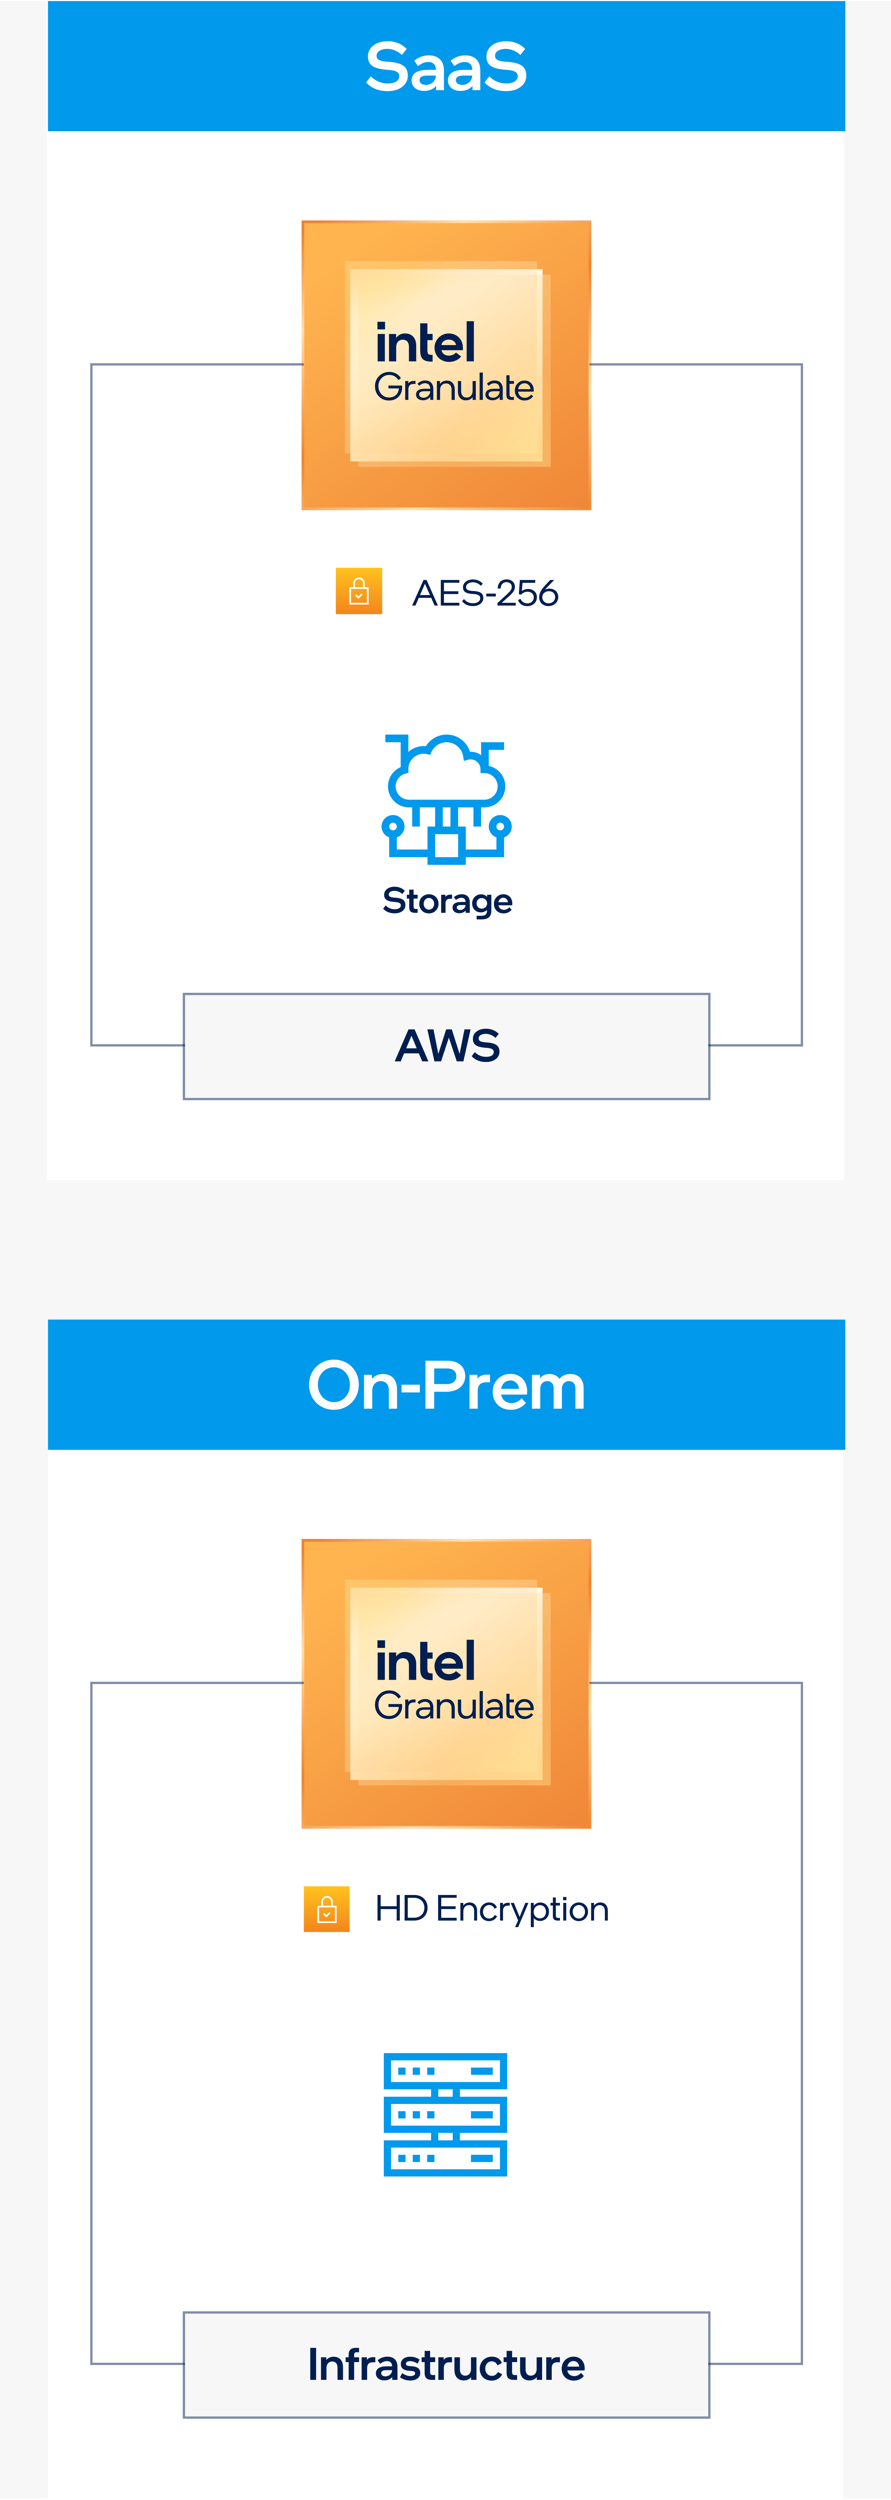 <?xml version="1.0" encoding="UTF-8"?> <svg xmlns="http://www.w3.org/2000/svg" width="390" height="1094" viewBox="0 0 390 1094" fill="none"><rect width="390" height="1093" transform="translate(0 0.461)" fill="#F7F7F7"></rect><rect width="349" height="516" transform="translate(20.5 0.461)" fill="white"></rect><rect x="21" y="0.461" width="349" height="57" fill="#0099EC"></rect><rect x="21" y="516.461" width="459" height="348" transform="rotate(-90 21 516.461)" fill="white"></rect><rect x="132.593" y="97.054" width="125.629" height="125.629" fill="url(#paint0_linear_6858_54153)" stroke="url(#paint1_linear_6858_54153)" stroke-width="1.185"></rect><g filter="url(#filter0_f_6858_54153)"><rect x="153.332" y="117.794" width="84.148" height="84.148" fill="url(#paint2_linear_6858_54153)"></rect></g><g filter="url(#filter1_f_6858_54153)"><rect x="156.889" y="120.164" width="84.148" height="84.148" fill="url(#paint3_linear_6858_54153)" fill-opacity="0.4"></rect></g><g filter="url(#filter2_f_6858_54153)"><rect x="150.962" y="114.238" width="84.148" height="84.148" fill="url(#paint4_linear_6858_54153)" fill-opacity="0.4"></rect></g><g clip-path="url(#clip0_6858_54153)"><g clip-path="url(#clip1_6858_54153)"><path d="M170.4 164.074C169.045 164.074 167.905 164.547 167.002 165.481C166.088 166.426 165.636 167.596 165.636 168.993C165.636 170.389 166.077 171.601 166.971 172.536C167.864 173.48 168.963 173.942 170.267 173.942C171.509 173.942 172.516 173.583 173.296 172.874C174.066 172.166 174.508 171.201 174.6 169.979H170.031V168.716H175.966C175.976 168.829 175.986 168.952 175.997 169.085C176.007 169.219 176.017 169.342 176.017 169.455C176.017 171.201 175.483 172.607 174.415 173.665C173.347 174.733 171.941 175.267 170.205 175.267C168.47 175.267 167.012 174.671 165.862 173.491C164.712 172.31 164.137 170.821 164.137 169.024C164.137 167.227 164.743 165.738 165.944 164.547C167.145 163.345 168.645 162.75 170.431 162.75C171.499 162.75 172.475 162.996 173.368 163.479C174.251 163.961 174.96 164.639 175.483 165.522L174.385 166.313C173.902 165.574 173.337 165.009 172.67 164.639C172.002 164.259 171.253 164.074 170.421 164.074H170.4Z" fill="#001E50"></path><path d="M177.362 166.744H178.728V167.792C178.974 167.422 179.303 167.155 179.704 166.97C180.104 166.785 180.576 166.693 181.121 166.693H181.87V168.007H181.1C180.309 168.007 179.724 168.213 179.334 168.623C178.944 169.034 178.749 169.65 178.749 170.482V175H177.362V166.744Z" fill="#001E50"></path><path d="M189.685 175H188.33V173.644C188.001 174.127 187.549 174.497 186.984 174.764C186.42 175.031 185.814 175.164 185.167 175.164C184.253 175.164 183.514 174.938 182.949 174.476C182.374 174.014 182.097 173.408 182.097 172.659C182.097 171.827 182.415 171.2 183.052 170.769C183.688 170.338 184.633 170.133 185.886 170.133H188.309C188.299 169.362 188.093 168.757 187.703 168.336C187.313 167.915 186.748 167.699 186.019 167.699C185.588 167.699 185.157 167.791 184.736 167.976C184.315 168.161 183.894 168.438 183.483 168.818L182.744 167.894C183.226 167.442 183.75 167.093 184.315 166.857C184.879 166.621 185.496 166.508 186.142 166.508C187.251 166.508 188.114 166.836 188.73 167.494C189.346 168.151 189.665 169.054 189.665 170.204V175.01L189.685 175ZM188.319 171.2H185.906C185.075 171.2 184.458 171.313 184.058 171.539C183.657 171.765 183.462 172.125 183.462 172.618C183.462 173.028 183.637 173.367 183.986 173.644C184.335 173.922 184.777 174.055 185.331 174.055C186.153 174.055 186.841 173.788 187.405 173.264C187.97 172.741 188.278 172.053 188.319 171.2Z" fill="#001E50"></path><path d="M191.234 166.744H192.6V168.028C192.929 167.545 193.35 167.186 193.853 166.929C194.356 166.672 194.931 166.549 195.557 166.549C196.656 166.549 197.508 166.898 198.124 167.607C198.741 168.315 199.049 169.28 199.049 170.513V175.01H197.662V170.595C197.662 169.732 197.447 169.044 197.026 168.541C196.594 168.038 195.999 167.792 195.239 167.792C194.479 167.792 193.822 168.059 193.339 168.592C192.857 169.126 192.621 169.825 192.621 170.677V175H191.234V166.744Z" fill="#001E50"></path><path d="M208.27 175H206.884V173.737C206.556 174.22 206.135 174.579 205.631 174.825C205.128 175.072 204.563 175.195 203.927 175.195C202.849 175.195 201.996 174.846 201.37 174.137C200.744 173.429 200.436 172.464 200.436 171.252V166.754H201.842V171.17C201.842 172.032 202.058 172.72 202.479 173.223C202.91 173.727 203.506 173.973 204.266 173.973C205.026 173.973 205.672 173.706 206.145 173.172C206.627 172.638 206.864 171.94 206.864 171.088V166.765H208.27V175.02V175Z" fill="#001E50"></path><path d="M209.934 163.037H211.34V175H209.934V163.037Z" fill="#001E50"></path><path d="M220.079 175H218.723V173.644C218.395 174.127 217.943 174.497 217.378 174.764C216.813 175.031 216.207 175.164 215.56 175.164C214.647 175.164 213.907 174.938 213.343 174.476C212.767 174.014 212.49 173.408 212.49 172.659C212.49 171.827 212.809 171.2 213.445 170.769C214.082 170.338 215.027 170.133 216.279 170.133H218.703C218.692 169.362 218.487 168.757 218.097 168.336C217.707 167.915 217.142 167.699 216.413 167.699C215.981 167.699 215.55 167.791 215.129 167.976C214.708 168.161 214.287 168.438 213.876 168.818L213.137 167.894C213.62 167.442 214.143 167.093 214.708 166.857C215.273 166.621 215.889 166.508 216.536 166.508C217.645 166.508 218.508 166.836 219.124 167.494C219.74 168.151 220.058 169.054 220.058 170.204V175.01L220.079 175ZM218.713 171.2H216.3C215.468 171.2 214.852 171.313 214.452 171.539C214.051 171.765 213.856 172.125 213.856 172.618C213.856 173.028 214.03 173.367 214.38 173.644C214.729 173.922 215.17 174.055 215.725 174.055C216.546 174.055 217.234 173.788 217.799 173.264C218.364 172.73 218.672 172.053 218.713 171.2Z" fill="#001E50"></path><path d="M221.649 172.792V164.208H223.036V166.734H224.946V167.966H223.036V172.669C223.036 173.039 223.118 173.306 223.282 173.48C223.446 173.655 223.703 173.747 224.042 173.747H224.946V175H223.837C223.077 175 222.522 174.825 222.173 174.466C221.824 174.117 221.649 173.552 221.649 172.792Z" fill="#001E50"></path><path d="M229.721 174.076C230.266 174.076 230.769 173.963 231.231 173.727C231.693 173.491 232.114 173.141 232.504 172.659L233.346 173.429C232.874 174.045 232.33 174.507 231.703 174.805C231.077 175.103 230.379 175.257 229.598 175.257C228.356 175.257 227.339 174.846 226.549 174.035C225.758 173.224 225.357 172.176 225.357 170.903C225.357 169.63 225.758 168.623 226.569 167.792C227.38 166.96 228.376 166.539 229.557 166.539C230.738 166.539 231.744 166.929 232.494 167.72C233.244 168.51 233.623 169.527 233.623 170.8C233.623 170.893 233.624 170.995 233.603 171.119C233.593 171.242 233.582 171.324 233.572 171.386H226.785C226.877 172.197 227.195 172.844 227.729 173.347C228.274 173.84 228.931 174.086 229.701 174.086L229.721 174.076ZM229.588 167.72C228.869 167.72 228.253 167.956 227.74 168.418C227.226 168.89 226.918 169.517 226.795 170.297H232.227C232.124 169.496 231.837 168.87 231.354 168.408C230.872 167.946 230.286 167.72 229.578 167.72H229.588Z" fill="#001E50"></path><path d="M168.449 146.156H165.297V158.129H168.449V146.156ZM189.356 158.252V155.315C188.894 155.315 188.503 155.284 188.216 155.243C187.887 155.192 187.641 155.079 187.477 154.915C187.312 154.751 187.199 154.504 187.148 154.196C187.097 153.898 187.076 153.508 187.076 153.036V148.846H189.356V146.146H187.076V141.494H183.924V153.066C183.924 154.042 184.006 154.874 184.18 155.531C184.345 156.188 184.632 156.722 185.023 157.123C185.413 157.523 185.936 157.81 186.563 157.985C187.199 158.16 188.011 158.252 188.966 158.252H189.366H189.356ZM207.418 140.57H204.266V158.129H207.418V140.57ZM180.864 147.337C179.991 146.392 178.759 145.92 177.198 145.92C176.448 145.92 175.75 146.074 175.134 146.382C174.518 146.69 173.984 147.121 173.563 147.655L173.388 147.881V147.686V146.166H170.277V158.139H173.409V151.762V152.204C173.409 152.132 173.409 152.06 173.409 151.988C173.44 150.869 173.717 150.037 174.241 149.503C174.795 148.939 175.473 148.651 176.243 148.651C177.157 148.651 177.845 148.928 178.307 149.483C178.759 150.017 178.985 150.797 178.995 151.773V151.793V158.129H182.178V151.331C182.178 149.627 181.737 148.281 180.864 147.337ZM202.612 152.122C202.612 151.259 202.458 150.448 202.16 149.698C201.863 148.949 201.431 148.292 200.887 147.727C200.343 147.162 199.696 146.721 198.936 146.402C198.176 146.084 197.334 145.92 196.431 145.92C195.568 145.92 194.757 146.084 193.997 146.413C193.237 146.741 192.58 147.183 192.026 147.737C191.471 148.292 191.019 148.959 190.691 149.719C190.362 150.469 190.198 151.29 190.198 152.153C190.198 153.015 190.352 153.826 190.66 154.586C190.968 155.346 191.409 156.003 191.954 156.558C192.498 157.112 193.176 157.564 193.956 157.882C194.736 158.211 195.599 158.375 196.523 158.375C199.193 158.375 200.856 157.164 201.852 156.024L199.583 154.299C199.101 154.863 197.971 155.634 196.554 155.634C195.661 155.634 194.932 155.428 194.377 155.017C193.823 154.607 193.443 154.052 193.237 153.354L193.206 153.241H202.612V152.112V152.122ZM193.237 151.023C193.237 150.15 194.244 148.62 196.41 148.61C198.577 148.61 199.583 150.14 199.583 151.013H193.227L193.237 151.023Z" fill="#001E50"></path><path d="M168.531 140.816H165.204V144.143H168.531V140.816Z" fill="#001E50"></path></g></g><rect width="20.29" height="20.29" transform="matrix(-4.37114e-08 -1 -1 4.37114e-08 167.29 268.752)" fill="url(#paint5_linear_6858_54153)"></rect><g clip-path="url(#clip2_6858_54153)"><path d="M158.725 260.2L158.207 259.682L156.839 261.05L155.922 260.132L155.404 260.65L156.839 262.085L158.725 260.2Z" fill="white"></path><path d="M159.645 256.972V255.203C159.645 253.823 158.523 252.701 157.143 252.701C155.764 252.701 154.642 253.823 154.642 255.203V256.972H152.934V264.537H161.353V256.972H159.645ZM155.374 255.203C155.374 254.227 156.168 253.433 157.143 253.433C158.119 253.433 158.913 254.227 158.913 255.203V256.972H155.374V255.203ZM160.621 263.805H153.666V257.704H160.621V263.805Z" fill="white"></path></g><path d="M181.836 264.998H180.396L185.372 253.798H186.716L191.676 264.998H190.22L188.732 261.622H183.308L181.836 264.998ZM183.852 260.406H188.204L186.012 255.446L183.852 260.406ZM192.946 253.798H201.074V255.014H194.322V258.742H200.626V259.958H194.322V263.782H201.074V264.998H192.946V253.798ZM206.998 259.926C203.862 259.782 202.646 258.87 202.646 256.966C202.646 255.094 204.406 253.574 206.95 253.574C208.854 253.574 210.262 254.246 211.318 255.446L210.454 256.358C209.574 255.382 208.326 254.806 206.95 254.806C205.11 254.806 204.006 255.798 204.006 256.854C204.006 257.91 204.646 258.55 207.158 258.63C210.31 258.758 211.558 259.766 211.558 261.734C211.558 263.686 209.75 265.222 207.062 265.222C204.854 265.222 203.398 264.518 202.246 263.078L203.094 262.166C204.214 263.462 205.462 263.99 207.062 263.99C209.03 263.99 210.198 262.982 210.198 261.846C210.198 260.71 209.526 260.006 206.998 259.926ZM212.854 259.766H217.03V261.014H212.854V259.766ZM217.764 264.998V263.878L221.636 260.326C223.524 258.614 224.004 257.846 224.004 256.774C224.004 255.574 222.996 254.758 221.748 254.758C220.212 254.758 219.22 255.734 219.156 257.526H217.844C217.892 255.126 219.396 253.542 221.78 253.542C223.844 253.542 225.38 254.854 225.38 256.742C225.38 258.246 224.708 259.27 222.436 261.27L219.604 263.798H225.748V264.998H217.764ZM230.747 265.254C228.715 265.254 227.275 264.134 226.731 262.598L227.819 262.038C228.379 263.366 229.467 264.054 230.795 264.054C232.507 264.054 233.643 262.886 233.643 261.398C233.643 259.814 232.363 258.934 230.923 258.934C229.899 258.934 228.923 259.35 228.107 260.198L227.147 260.054L227.099 259.974L227.547 253.798H234.283V255.046H228.715L228.411 258.646C229.131 258.118 230.091 257.734 231.179 257.734C233.179 257.734 235.019 258.998 235.019 261.366C235.019 263.478 233.387 265.254 230.747 265.254ZM244.363 261.254C244.363 263.526 242.491 265.238 240.043 265.238C237.787 265.238 235.995 263.702 235.995 261.414C235.995 259.686 236.635 258.31 238.587 256.214L240.827 253.798H242.555V253.83L239.563 256.918C239.163 257.334 238.827 257.718 238.539 258.07C239.115 257.75 239.755 257.59 240.459 257.59C242.747 257.59 244.363 259.078 244.363 261.254ZM240.251 258.726C238.619 258.726 237.371 259.814 237.371 261.334C237.371 262.966 238.587 264.022 240.091 264.022C241.851 264.022 242.987 262.79 242.987 261.27C242.987 259.83 241.979 258.726 240.251 258.726Z" fill="#001E50"></path><g clip-path="url(#clip3_6858_54153)"><path d="M224 361.697C224 358.924 221.744 356.667 218.971 356.667C216.197 356.667 213.941 358.924 213.941 361.697C213.941 363.882 215.343 365.746 217.294 366.438V371.756H203.882V361.697H200.529V353.314H207.235V361.697H210.588V353.314H212C217.06 353.314 221.176 349.198 221.176 344.138C221.176 339.744 218.072 336.062 213.941 335.168V328.167H220.647V324.814H210.588V330.488C209.204 329.453 207.493 328.896 205.696 328.968C204.319 324.541 200.211 321.461 195.5 321.461C191.78 321.461 188.339 323.418 186.412 326.538C183.694 326.273 180.901 327.12 178.735 329.062V321.461H168.676V324.814H175.382V335.704C172.053 337.131 169.824 340.432 169.824 344.138C169.824 349.198 173.94 353.314 179 353.314H180.412V361.697H183.765V353.314H190.471V361.697H187.118V371.756H173.706V366.438C175.657 365.746 177.059 363.882 177.059 361.697C177.059 358.924 174.803 356.667 172.029 356.667C169.256 356.667 167 358.924 167 361.697C167 363.882 168.402 365.746 170.353 366.438V375.108H187.118V378.461H203.882V375.108H220.647V366.438C222.598 365.746 224 363.882 224 361.697ZM172.029 360.02C172.954 360.02 173.706 360.772 173.706 361.697C173.706 362.621 172.954 363.373 172.029 363.373C171.105 363.373 170.353 362.621 170.353 361.697C170.353 360.772 171.105 360.02 172.029 360.02ZM173.176 344.138C173.176 341.502 174.954 339.188 177.498 338.511L178.796 338.165L178.743 336.823C178.589 332.941 181.71 329.844 185.441 329.844C186.558 329.844 187.248 330.111 188.275 330.32L188.845 329.082C190.038 326.49 192.65 324.814 195.5 324.814C199.121 324.814 202.237 327.512 202.749 331.09L203.018 332.973C204.615 332.568 205.089 332.314 206 332.314C208.384 332.314 210.324 334.254 210.324 336.638V338.314H212C215.211 338.314 217.823 340.927 217.823 344.138C217.823 347.349 215.211 349.961 212 349.961H179C175.789 349.961 173.176 347.349 173.176 344.138ZM193.824 353.314H197.176V361.697H193.824V353.314ZM200.529 375.108H190.471V365.05H200.529V375.108ZM218.971 363.373C218.046 363.373 217.294 362.621 217.294 361.697C217.294 360.772 218.046 360.02 218.971 360.02C219.895 360.02 220.647 360.772 220.647 361.697C220.647 362.621 219.895 363.373 218.971 363.373Z" fill="#0099EC"></path></g><path d="M172.672 394.709C169.296 394.469 168.144 393.541 168.144 391.557C168.144 389.605 169.888 388.037 172.704 388.037C174.592 388.037 176.032 388.677 177.2 389.829L176.064 391.253C175.184 390.389 173.936 389.829 172.64 389.829C171.008 389.829 170.16 390.581 170.16 391.397C170.16 392.245 170.672 392.709 172.96 392.837C176.272 393.045 177.456 394.069 177.456 396.101C177.456 398.085 175.696 399.685 172.752 399.685C170.528 399.685 168.944 398.965 167.712 397.669L168.8 396.229C169.984 397.365 171.28 397.893 172.816 397.893C174.544 397.893 175.456 397.125 175.456 396.245C175.456 395.349 174.912 394.837 172.672 394.709ZM179.123 396.965V393.237H178.067V391.557H179.123V389.317H181.043V391.557H182.803V393.237H181.043V396.773C181.043 397.525 181.379 397.781 181.971 397.781H182.803V399.461H181.651C179.891 399.461 179.123 398.741 179.123 396.965ZM187.702 399.717C185.27 399.717 183.51 397.893 183.51 395.525C183.51 393.157 185.302 391.333 187.766 391.333C190.198 391.333 191.958 393.141 191.958 395.509C191.958 397.877 190.166 399.717 187.702 399.717ZM187.734 398.069C189.046 398.069 190.022 396.981 190.022 395.509C190.022 394.069 189.046 392.965 187.734 392.965C186.422 392.965 185.446 394.053 185.446 395.525C185.446 396.965 186.422 398.069 187.734 398.069ZM194.951 391.557V392.469C195.431 391.813 196.151 391.509 197.143 391.509H197.879V393.301H197.031C195.671 393.301 195.015 393.941 195.015 395.397V399.461H193.095V391.557H194.951ZM203.813 399.461V398.469C203.125 399.269 202.133 399.637 201.029 399.637C199.221 399.637 198.085 398.629 198.085 397.189C198.085 395.669 199.221 394.725 201.813 394.725H203.765C203.749 393.525 203.125 392.885 201.957 392.885C201.109 392.885 200.325 393.237 199.589 393.845L198.693 392.597C199.541 391.877 200.677 391.333 202.133 391.333C204.373 391.333 205.637 392.645 205.637 394.869V399.461H203.813ZM201.797 396.053C200.421 396.053 199.941 396.469 199.941 397.141C199.941 397.717 200.437 398.229 201.397 398.229C202.533 398.229 203.685 397.509 203.765 396.053H201.797ZM213.162 398.581V398.197C212.442 398.885 211.498 399.269 210.474 399.269C208.41 399.269 206.666 397.797 206.666 395.349C206.666 392.981 208.41 391.365 210.602 391.365C211.562 391.365 212.506 391.717 213.21 392.469V391.557H215.066V398.533C215.066 400.933 213.898 402.341 210.762 402.341H208.618V400.757H210.826C212.378 400.757 213.162 400.021 213.162 398.581ZM213.21 395.333C213.21 394.005 212.186 393.013 210.89 393.013C209.594 393.013 208.618 393.877 208.618 395.317C208.618 396.741 209.594 397.637 210.89 397.637C212.186 397.637 213.21 396.645 213.21 395.333ZM220.597 398.149C221.429 398.149 222.261 397.797 222.949 397.029L223.957 398.117C223.109 399.125 221.893 399.717 220.421 399.717C217.925 399.717 216.197 398.037 216.197 395.525C216.197 393.157 217.957 391.333 220.325 391.333C222.677 391.333 224.245 392.981 224.245 395.445C224.245 395.717 224.213 395.973 224.181 396.165H218.165C218.389 397.445 219.381 398.149 220.597 398.149ZM220.325 392.869C219.285 392.869 218.405 393.541 218.165 394.821H222.341C222.165 393.589 221.381 392.869 220.325 392.869Z" fill="#001E50"></path><path opacity="0.5" d="M258 159.461L351 159.461L351 457.461L40 457.461L40 159.461L133 159.461" stroke="#001E50"></path><rect width="229" height="45" transform="translate(81 435.461)" fill="#F7F7F7"></rect><rect x="81" y="435.461" width="229" height="45" fill="#F7F7F7"></rect><rect x="80.5" y="434.961" width="230" height="46" stroke="#001E50" stroke-opacity="0.5"></rect><path d="M175.41 464.461H172.77L178.81 450.461H181.47L187.51 464.461H184.81L183.33 460.961H176.87L175.41 464.461ZM177.79 458.761H182.41L180.11 453.261L177.79 458.761ZM202.837 464.461H199.937L196.477 454.081L193.057 464.461H190.157L187.057 450.461H189.737L191.857 461.221L195.297 450.461H197.757L201.177 461.221L203.317 450.461H205.977L202.837 464.461ZM212.65 458.521C208.43 458.221 206.99 457.061 206.99 454.581C206.99 452.141 209.17 450.181 212.69 450.181C215.05 450.181 216.85 450.981 218.31 452.421L216.89 454.201C215.79 453.121 214.23 452.421 212.61 452.421C210.57 452.421 209.51 453.361 209.51 454.381C209.51 455.441 210.15 456.021 213.01 456.181C217.15 456.441 218.63 457.721 218.63 460.261C218.63 462.741 216.43 464.741 212.75 464.741C209.97 464.741 207.99 463.841 206.45 462.221L207.81 460.421C209.29 461.841 210.91 462.501 212.83 462.501C214.99 462.501 216.13 461.541 216.13 460.441C216.13 459.321 215.45 458.681 212.65 458.521Z" fill="#001E50"></path><path d="M169.543 30.551C163.213 30.101 161.053 28.361 161.053 24.641C161.053 20.981 164.323 18.041 169.603 18.041C173.143 18.041 175.843 19.241 178.033 21.401L175.903 24.071C174.253 22.451 171.913 21.401 169.483 21.401C166.423 21.401 164.833 22.811 164.833 24.341C164.833 25.931 165.793 26.801 170.083 27.041C176.293 27.431 178.513 29.351 178.513 33.161C178.513 36.881 175.213 39.881 169.693 39.881C165.523 39.881 162.553 38.531 160.243 36.101L162.283 33.401C164.503 35.531 166.933 36.521 169.813 36.521C173.053 36.521 174.763 35.081 174.763 33.431C174.763 31.751 173.743 30.791 169.543 30.551ZM190.902 39.461V37.601C189.612 39.101 187.752 39.791 185.682 39.791C182.292 39.791 180.162 37.901 180.162 35.201C180.162 32.351 182.292 30.581 187.152 30.581H190.812C190.782 28.331 189.612 27.131 187.422 27.131C185.832 27.131 184.362 27.791 182.982 28.931L181.302 26.591C182.892 25.241 185.022 24.221 187.752 24.221C191.952 24.221 194.322 26.681 194.322 30.851V39.461H190.902ZM187.122 33.071C184.542 33.071 183.642 33.851 183.642 35.111C183.642 36.191 184.572 37.151 186.372 37.151C188.502 37.151 190.662 35.801 190.812 33.071H187.122ZM206.81 39.461V37.601C205.52 39.101 203.66 39.791 201.59 39.791C198.2 39.791 196.07 37.901 196.07 35.201C196.07 32.351 198.2 30.581 203.06 30.581H206.72C206.69 28.331 205.52 27.131 203.33 27.131C201.74 27.131 200.27 27.791 198.89 28.931L197.21 26.591C198.8 25.241 200.93 24.221 203.66 24.221C207.86 24.221 210.23 26.681 210.23 30.851V39.461H206.81ZM203.03 33.071C200.45 33.071 199.55 33.851 199.55 35.111C199.55 36.191 200.48 37.151 202.28 37.151C204.41 37.151 206.57 35.801 206.72 33.071H203.03ZM221.398 30.551C215.068 30.101 212.908 28.361 212.908 24.641C212.908 20.981 216.178 18.041 221.458 18.041C224.998 18.041 227.698 19.241 229.888 21.401L227.758 24.071C226.108 22.451 223.768 21.401 221.338 21.401C218.278 21.401 216.688 22.811 216.688 24.341C216.688 25.931 217.648 26.801 221.938 27.041C228.148 27.431 230.368 29.351 230.368 33.161C230.368 36.881 227.068 39.881 221.548 39.881C217.378 39.881 214.408 38.531 212.098 36.101L214.138 33.401C216.358 35.531 218.788 36.521 221.668 36.521C224.908 36.521 226.618 35.081 226.618 33.431C226.618 31.751 225.598 30.791 221.398 30.551Z" fill="white"></path><rect x="21" y="577.461" width="349" height="57" fill="#0099EC"></rect><rect x="21" y="1093.46" width="459" height="348" transform="rotate(-90 21 1093.46)" fill="white"></rect><rect x="132.593" y="674.054" width="125.629" height="125.629" fill="url(#paint6_linear_6858_54153)" stroke="url(#paint7_linear_6858_54153)" stroke-width="1.185"></rect><g filter="url(#filter3_f_6858_54153)"><rect x="153.332" y="694.794" width="84.148" height="84.148" fill="url(#paint8_linear_6858_54153)"></rect></g><g filter="url(#filter4_f_6858_54153)"><rect x="156.889" y="697.164" width="84.148" height="84.148" fill="url(#paint9_linear_6858_54153)" fill-opacity="0.4"></rect></g><g filter="url(#filter5_f_6858_54153)"><rect x="150.962" y="691.238" width="84.148" height="84.148" fill="url(#paint10_linear_6858_54153)" fill-opacity="0.4"></rect></g><g clip-path="url(#clip4_6858_54153)"><g clip-path="url(#clip5_6858_54153)"><path d="M170.4 741.074C169.045 741.074 167.905 741.547 167.002 742.481C166.088 743.426 165.636 744.596 165.636 745.993C165.636 747.389 166.077 748.601 166.971 749.536C167.864 750.48 168.963 750.942 170.267 750.942C171.509 750.942 172.516 750.583 173.296 749.874C174.066 749.166 174.508 748.201 174.6 746.979H170.031V745.716H175.966C175.976 745.829 175.986 745.952 175.997 746.085C176.007 746.219 176.017 746.342 176.017 746.455C176.017 748.201 175.483 749.607 174.415 750.665C173.347 751.733 171.941 752.267 170.205 752.267C168.47 752.267 167.012 751.671 165.862 750.491C164.712 749.31 164.137 747.821 164.137 746.024C164.137 744.227 164.743 742.738 165.944 741.547C167.145 740.345 168.645 739.75 170.431 739.75C171.499 739.75 172.475 739.996 173.368 740.479C174.251 740.961 174.96 741.639 175.483 742.522L174.385 743.313C173.902 742.574 173.337 742.009 172.67 741.639C172.002 741.259 171.253 741.074 170.421 741.074H170.4Z" fill="#001E50"></path><path d="M177.362 743.744H178.728V744.792C178.974 744.422 179.303 744.155 179.704 743.97C180.104 743.785 180.576 743.693 181.121 743.693H181.87V745.007H181.1C180.309 745.007 179.724 745.213 179.334 745.623C178.944 746.034 178.749 746.65 178.749 747.482V752H177.362V743.744Z" fill="#001E50"></path><path d="M189.685 752H188.33V750.644C188.001 751.127 187.549 751.497 186.984 751.764C186.42 752.031 185.814 752.164 185.167 752.164C184.253 752.164 183.514 751.938 182.949 751.476C182.374 751.014 182.097 750.408 182.097 749.659C182.097 748.827 182.415 748.2 183.052 747.769C183.688 747.338 184.633 747.133 185.886 747.133H188.309C188.299 746.362 188.093 745.757 187.703 745.336C187.313 744.915 186.748 744.699 186.019 744.699C185.588 744.699 185.157 744.791 184.736 744.976C184.315 745.161 183.894 745.438 183.483 745.818L182.744 744.894C183.226 744.442 183.75 744.093 184.315 743.857C184.879 743.621 185.496 743.508 186.142 743.508C187.251 743.508 188.114 743.836 188.73 744.494C189.346 745.151 189.665 746.054 189.665 747.204V752.01L189.685 752ZM188.319 748.2H185.906C185.075 748.2 184.458 748.313 184.058 748.539C183.657 748.765 183.462 749.125 183.462 749.618C183.462 750.028 183.637 750.367 183.986 750.644C184.335 750.922 184.777 751.055 185.331 751.055C186.153 751.055 186.841 750.788 187.405 750.264C187.97 749.741 188.278 749.053 188.319 748.2Z" fill="#001E50"></path><path d="M191.234 743.744H192.6V745.028C192.929 744.545 193.35 744.186 193.853 743.929C194.356 743.672 194.931 743.549 195.557 743.549C196.656 743.549 197.508 743.898 198.124 744.607C198.741 745.315 199.049 746.28 199.049 747.513V752.01H197.662V747.595C197.662 746.732 197.447 746.044 197.026 745.541C196.594 745.038 195.999 744.792 195.239 744.792C194.479 744.792 193.822 745.059 193.339 745.592C192.857 746.126 192.621 746.825 192.621 747.677V752H191.234V743.744Z" fill="#001E50"></path><path d="M208.27 752H206.884V750.737C206.556 751.22 206.135 751.579 205.631 751.825C205.128 752.072 204.563 752.195 203.927 752.195C202.849 752.195 201.996 751.846 201.37 751.137C200.744 750.429 200.436 749.464 200.436 748.252V743.754H201.842V748.17C201.842 749.032 202.058 749.72 202.479 750.223C202.91 750.727 203.506 750.973 204.266 750.973C205.026 750.973 205.672 750.706 206.145 750.172C206.627 749.638 206.864 748.94 206.864 748.088V743.765H208.27V752.02V752Z" fill="#001E50"></path><path d="M209.934 740.037H211.34V752H209.934V740.037Z" fill="#001E50"></path><path d="M220.079 752H218.723V750.644C218.395 751.127 217.943 751.497 217.378 751.764C216.813 752.031 216.207 752.164 215.56 752.164C214.647 752.164 213.907 751.938 213.343 751.476C212.767 751.014 212.49 750.408 212.49 749.659C212.49 748.827 212.809 748.2 213.445 747.769C214.082 747.338 215.027 747.133 216.279 747.133H218.703C218.692 746.362 218.487 745.757 218.097 745.336C217.707 744.915 217.142 744.699 216.413 744.699C215.981 744.699 215.55 744.791 215.129 744.976C214.708 745.161 214.287 745.438 213.876 745.818L213.137 744.894C213.62 744.442 214.143 744.093 214.708 743.857C215.273 743.621 215.889 743.508 216.536 743.508C217.645 743.508 218.508 743.836 219.124 744.494C219.74 745.151 220.058 746.054 220.058 747.204V752.01L220.079 752ZM218.713 748.2H216.3C215.468 748.2 214.852 748.313 214.452 748.539C214.051 748.765 213.856 749.125 213.856 749.618C213.856 750.028 214.03 750.367 214.38 750.644C214.729 750.922 215.17 751.055 215.725 751.055C216.546 751.055 217.234 750.788 217.799 750.264C218.364 749.73 218.672 749.053 218.713 748.2Z" fill="#001E50"></path><path d="M221.649 749.792V741.208H223.036V743.734H224.946V744.966H223.036V749.669C223.036 750.039 223.118 750.306 223.282 750.48C223.446 750.655 223.703 750.747 224.042 750.747H224.946V752H223.837C223.077 752 222.522 751.825 222.173 751.466C221.824 751.117 221.649 750.552 221.649 749.792Z" fill="#001E50"></path><path d="M229.721 751.076C230.266 751.076 230.769 750.963 231.231 750.727C231.693 750.491 232.114 750.141 232.504 749.659L233.346 750.429C232.874 751.045 232.33 751.507 231.703 751.805C231.077 752.103 230.379 752.257 229.598 752.257C228.356 752.257 227.339 751.846 226.549 751.035C225.758 750.224 225.357 749.176 225.357 747.903C225.357 746.63 225.758 745.623 226.569 744.792C227.38 743.96 228.376 743.539 229.557 743.539C230.738 743.539 231.744 743.929 232.494 744.72C233.244 745.51 233.623 746.527 233.623 747.8C233.623 747.893 233.624 747.995 233.603 748.119C233.593 748.242 233.582 748.324 233.572 748.386H226.785C226.877 749.197 227.195 749.844 227.729 750.347C228.274 750.84 228.931 751.086 229.701 751.086L229.721 751.076ZM229.588 744.72C228.869 744.72 228.253 744.956 227.74 745.418C227.226 745.89 226.918 746.517 226.795 747.297H232.227C232.124 746.496 231.837 745.87 231.354 745.408C230.872 744.946 230.286 744.72 229.578 744.72H229.588Z" fill="#001E50"></path><path d="M168.449 723.156H165.297V735.129H168.449V723.156ZM189.356 735.252V732.315C188.894 732.315 188.503 732.284 188.216 732.243C187.887 732.192 187.641 732.079 187.477 731.915C187.312 731.751 187.199 731.504 187.148 731.196C187.097 730.898 187.076 730.508 187.076 730.036V725.846H189.356V723.146H187.076V718.494H183.924V730.066C183.924 731.042 184.006 731.874 184.18 732.531C184.345 733.188 184.632 733.722 185.023 734.123C185.413 734.523 185.936 734.81 186.563 734.985C187.199 735.16 188.011 735.252 188.966 735.252H189.366H189.356ZM207.418 717.57H204.266V735.129H207.418V717.57ZM180.864 724.337C179.991 723.392 178.759 722.92 177.198 722.92C176.448 722.92 175.75 723.074 175.134 723.382C174.518 723.69 173.984 724.121 173.563 724.655L173.388 724.881V724.686V723.166H170.277V735.139H173.409V728.762V729.204C173.409 729.132 173.409 729.06 173.409 728.988C173.44 727.869 173.717 727.037 174.241 726.503C174.795 725.939 175.473 725.651 176.243 725.651C177.157 725.651 177.845 725.928 178.307 726.483C178.759 727.017 178.985 727.797 178.995 728.773V728.793V735.129H182.178V728.331C182.178 726.627 181.737 725.281 180.864 724.337ZM202.612 729.122C202.612 728.259 202.458 727.448 202.16 726.698C201.863 725.949 201.431 725.292 200.887 724.727C200.343 724.162 199.696 723.721 198.936 723.402C198.176 723.084 197.334 722.92 196.431 722.92C195.568 722.92 194.757 723.084 193.997 723.413C193.237 723.741 192.58 724.183 192.026 724.737C191.471 725.292 191.019 725.959 190.691 726.719C190.362 727.469 190.198 728.29 190.198 729.153C190.198 730.015 190.352 730.826 190.66 731.586C190.968 732.346 191.409 733.003 191.954 733.558C192.498 734.112 193.176 734.564 193.956 734.882C194.736 735.211 195.599 735.375 196.523 735.375C199.193 735.375 200.856 734.164 201.852 733.024L199.583 731.299C199.101 731.863 197.971 732.634 196.554 732.634C195.661 732.634 194.932 732.428 194.377 732.017C193.823 731.607 193.443 731.052 193.237 730.354L193.206 730.241H202.612V729.112V729.122ZM193.237 728.023C193.237 727.15 194.244 725.62 196.41 725.61C198.577 725.61 199.583 727.14 199.583 728.013H193.227L193.237 728.023Z" fill="#001E50"></path><path d="M168.531 717.816H165.204V721.143H168.531V717.816Z" fill="#001E50"></path></g></g><path d="M165.243 829.261H166.619V834.189H173.627V829.261H175.003V840.461H173.627V835.437H166.619V840.461H165.243V829.261ZM177.103 829.261H181.311C184.878 829.261 187.151 831.613 187.151 834.845C187.151 838.061 184.831 840.461 181.279 840.461H177.103V829.261ZM181.295 830.509H178.479V839.213H181.295C184.031 839.213 185.759 837.341 185.759 834.877C185.759 832.413 184.031 830.509 181.295 830.509ZM191.759 829.261H199.887V830.477H193.135V834.205H199.439V835.421H193.135V839.245H199.887V840.461H191.759V829.261ZM202.8 832.733V833.933C203.376 833.085 204.32 832.541 205.568 832.541C207.696 832.541 208.832 834.061 208.832 836.253V840.461H207.536V836.333C207.536 834.781 206.752 833.709 205.264 833.709C203.728 833.709 202.816 834.877 202.816 836.413V840.461H201.52V832.733H202.8ZM214.074 840.701C211.738 840.701 210.074 839.101 210.074 836.621C210.074 834.301 211.85 832.525 214.106 832.525C215.754 832.525 216.938 833.309 217.53 834.733L216.426 835.261C215.946 834.221 215.178 833.661 214.09 833.661C212.554 833.661 211.402 834.973 211.402 836.621C211.402 838.285 212.554 839.565 214.122 839.565C215.098 839.565 216.026 839.021 216.57 838.013L217.578 838.557C216.986 839.837 215.706 840.701 214.074 840.701ZM220.159 832.733V833.709C220.623 833.021 221.375 832.685 222.399 832.685H223.103V833.917H222.383C220.895 833.917 220.175 834.701 220.175 836.237V840.461H218.879V832.733H220.159ZM223.521 832.733H224.945L227.441 838.877L229.937 832.733H231.297L226.801 843.341H225.457L226.785 840.397L223.521 832.733ZM232.348 843.341V832.733H233.628V833.981C234.3 833.101 235.324 832.557 236.492 832.557C238.54 832.557 240.3 834.109 240.3 836.573C240.3 839.085 238.444 840.637 236.396 840.637C235.34 840.637 234.332 840.173 233.644 839.373V843.341H232.348ZM233.596 836.637C233.596 838.301 234.796 839.501 236.3 839.501C237.82 839.501 238.972 838.413 238.972 836.605C238.972 834.797 237.836 833.709 236.348 833.709C234.828 833.709 233.596 834.941 233.596 836.637ZM241.999 838.397V833.885H240.943V832.733H241.999V830.365H243.295V832.733H245.087V833.885H243.295V838.285C243.295 839.021 243.647 839.293 244.239 839.293H245.087V840.461H244.047C242.607 840.461 241.999 839.821 241.999 838.397ZM247.915 830.141V831.565H246.475V830.141H247.915ZM246.539 832.733H247.851V840.461H246.539V832.733ZM253.34 840.701C251.052 840.701 249.34 838.925 249.34 836.621C249.34 834.317 251.084 832.525 253.388 832.525C255.676 832.525 257.388 834.301 257.388 836.605C257.388 838.909 255.644 840.701 253.34 840.701ZM253.372 839.565C254.892 839.565 256.06 838.285 256.06 836.605C256.06 834.973 254.892 833.661 253.356 833.661C251.836 833.661 250.668 834.941 250.668 836.621C250.668 838.269 251.836 839.565 253.372 839.565ZM260.019 832.733V833.933C260.595 833.085 261.539 832.541 262.787 832.541C264.915 832.541 266.051 834.061 266.051 836.253V840.461H264.755V836.333C264.755 834.781 263.971 833.709 262.483 833.709C260.947 833.709 260.035 834.877 260.035 836.413V840.461H258.739V832.733H260.019Z" fill="#001E50"></path><rect width="20" height="20" transform="matrix(-4.37114e-08 -1 -1 4.37114e-08 152.999 845.461)" fill="url(#paint11_linear_6858_54153)"></rect><g clip-path="url(#clip6_6858_54153)"><path d="M144.725 837.2L144.207 836.683L142.839 838.05L141.922 837.133L141.404 837.65L142.839 839.085L144.725 837.2Z" fill="white"></path><path d="M145.645 833.972V832.203C145.645 830.823 144.523 829.701 143.143 829.701C141.764 829.701 140.642 830.823 140.642 832.203V833.972H138.934V841.537H147.353V833.972H145.645ZM141.374 832.203C141.374 831.227 142.168 830.433 143.143 830.433C144.119 830.433 144.913 831.227 144.913 832.203V833.972H141.374V832.203ZM146.621 840.805H139.666V834.704H146.621V840.805Z" fill="white"></path></g><path opacity="0.5" d="M258 736.461L351 736.461L351 1034.46H40L40 736.461L133 736.461" stroke="#001E50"></path><rect width="229" height="45" transform="translate(81 1012.46)" fill="#F7F7F7"></rect><rect x="81" y="1012.46" width="229" height="45" fill="#F7F7F7"></rect><rect x="80.5" y="1011.96" width="230" height="46" stroke="#001E50" stroke-opacity="0.5"></rect><path d="M135.803 1027.46H138.363V1041.46H135.803V1027.46ZM142.822 1031.58V1032.78C143.562 1031.86 144.642 1031.34 146.042 1031.34C148.722 1031.34 150.142 1033.14 150.142 1035.9V1041.46H147.742V1036.12C147.742 1034.52 146.942 1033.42 145.402 1033.42C143.862 1033.42 142.902 1034.6 142.902 1036.24V1041.46H140.502V1031.58H142.822ZM151.289 1033.68V1031.58H152.609V1030.38C152.609 1028.46 153.669 1027.46 155.629 1027.46H157.149V1029.36H156.029C155.369 1029.36 155.009 1029.68 155.009 1030.42V1031.58H157.149V1033.68H155.009V1041.46H152.609V1033.68H151.289ZM160.615 1031.58V1032.72C161.215 1031.9 162.115 1031.52 163.355 1031.52H164.275V1033.76H163.215C161.515 1033.76 160.695 1034.56 160.695 1036.38V1041.46H158.295V1031.58H160.615ZM171.692 1041.46V1040.22C170.832 1041.22 169.592 1041.68 168.212 1041.68C165.952 1041.68 164.532 1040.42 164.532 1038.62C164.532 1036.72 165.952 1035.54 169.192 1035.54H171.632C171.612 1034.04 170.832 1033.24 169.372 1033.24C168.312 1033.24 167.332 1033.68 166.412 1034.44L165.292 1032.88C166.352 1031.98 167.772 1031.3 169.592 1031.3C172.392 1031.3 173.972 1032.94 173.972 1035.72V1041.46H171.692ZM169.172 1037.2C167.452 1037.2 166.852 1037.72 166.852 1038.56C166.852 1039.28 167.472 1039.92 168.672 1039.92C170.092 1039.92 171.532 1039.02 171.632 1037.2H169.172ZM179.538 1041.74C177.838 1041.74 176.238 1041.2 175.078 1040.28L176.058 1038.52C177.478 1039.46 178.518 1039.8 179.598 1039.8C180.998 1039.8 181.718 1039.3 181.718 1038.62C181.718 1037.94 181.278 1037.58 179.658 1037.52C176.538 1037.34 175.458 1036.4 175.458 1034.48C175.458 1032.7 176.998 1031.32 179.578 1031.32C181.118 1031.32 182.618 1031.8 183.658 1032.62L182.778 1034.36C181.538 1033.56 180.498 1033.26 179.518 1033.26C178.298 1033.26 177.678 1033.78 177.678 1034.38C177.678 1035 178.078 1035.36 179.598 1035.44C182.818 1035.6 183.938 1036.52 183.938 1038.5C183.938 1040.38 182.278 1041.74 179.538 1041.74ZM185.869 1038.34V1033.68H184.549V1031.58H185.869V1028.78H188.269V1031.58H190.469V1033.68H188.269V1038.1C188.269 1039.04 188.689 1039.36 189.429 1039.36H190.469V1041.46H189.029C186.829 1041.46 185.869 1040.56 185.869 1038.34ZM194.189 1031.58V1032.72C194.789 1031.9 195.689 1031.52 196.929 1031.52H197.849V1033.76H196.789C195.089 1033.76 194.269 1034.56 194.269 1036.38V1041.46H191.869V1031.58H194.189ZM206.217 1041.46V1040.28C205.477 1041.18 204.397 1041.7 202.997 1041.7C200.337 1041.7 198.917 1039.9 198.917 1037.14V1031.58H201.317V1036.92C201.317 1038.52 202.117 1039.62 203.637 1039.62C205.177 1039.62 206.157 1038.44 206.157 1036.8V1031.58H208.557V1041.46H206.217ZM215.205 1041.78C212.005 1041.78 209.985 1039.64 209.985 1036.54C209.985 1033.56 212.285 1031.3 215.265 1031.3C217.485 1031.3 218.985 1032.36 219.685 1034.08L217.745 1035.1C217.205 1033.92 216.385 1033.34 215.245 1033.34C213.585 1033.34 212.405 1034.72 212.405 1036.54C212.405 1038.4 213.625 1039.72 215.325 1039.72C216.385 1039.72 217.325 1039.16 217.945 1038.02L219.785 1039.02C219.105 1040.58 217.405 1041.78 215.205 1041.78ZM221.748 1038.34V1033.68H220.428V1031.58H221.748V1028.78H224.148V1031.58H226.348V1033.68H224.148V1038.1C224.148 1039.04 224.568 1039.36 225.308 1039.36H226.348V1041.46H224.908C222.708 1041.46 221.748 1040.56 221.748 1038.34ZM234.948 1041.46V1040.28C234.208 1041.18 233.128 1041.7 231.728 1041.7C229.068 1041.7 227.648 1039.9 227.648 1037.14V1031.58H230.048V1036.92C230.048 1038.52 230.848 1039.62 232.368 1039.62C233.908 1039.62 234.888 1038.44 234.888 1036.8V1031.58H237.288V1041.46H234.948ZM241.415 1031.58V1032.72C242.015 1031.9 242.915 1031.52 244.155 1031.52H245.075V1033.76H244.015C242.315 1033.76 241.495 1034.56 241.495 1036.38V1041.46H239.095V1031.58H241.415ZM251.364 1039.82C252.404 1039.82 253.444 1039.38 254.304 1038.42L255.564 1039.78C254.504 1041.04 252.984 1041.78 251.144 1041.78C248.024 1041.78 245.864 1039.68 245.864 1036.54C245.864 1033.58 248.064 1031.3 251.024 1031.3C253.964 1031.3 255.924 1033.36 255.924 1036.44C255.924 1036.78 255.884 1037.1 255.844 1037.34H248.324C248.604 1038.94 249.844 1039.82 251.364 1039.82ZM251.024 1033.22C249.724 1033.22 248.624 1034.06 248.324 1035.66H253.544C253.324 1034.12 252.344 1033.22 251.024 1033.22Z" fill="#001E50"></path><g clip-path="url(#clip7_6858_54153)"><path d="M222 914.282V898.461H168V914.282H188.68V917.551H168V933.372H188.68V936.641H168V952.461H222V936.641H201.32V933.372H222V917.551H201.32V914.282H222ZM171.164 911.118V901.625H218.836V911.118H171.164ZM218.836 939.805V949.297H171.164V939.805H218.836ZM198.156 936.641H191.844V933.372H198.156V936.641ZM218.836 920.715V930.208H171.164V920.715H218.836ZM198.156 917.551H191.844V914.282H198.156V917.551Z" fill="#0099EC"></path><path d="M174.328 904.79H177.492V907.954H174.328V904.79Z" fill="#0099EC"></path><path d="M180.656 904.79H183.82V907.954H180.656V904.79Z" fill="#0099EC"></path><path d="M186.984 904.79H190.148V907.954H186.984V904.79Z" fill="#0099EC"></path><path d="M206.145 904.79H215.7V907.954H206.145V904.79Z" fill="#0099EC"></path><path d="M174.328 923.879H177.492V927.043H174.328V923.879Z" fill="#0099EC"></path><path d="M180.656 923.879H183.82V927.043H180.656V923.879Z" fill="#0099EC"></path><path d="M186.984 923.879H190.148V927.043H186.984V923.879Z" fill="#0099EC"></path><path d="M206.145 923.879H215.7V927.043H206.145V923.879Z" fill="#0099EC"></path><path d="M174.328 942.969H177.492V946.133H174.328V942.969Z" fill="#0099EC"></path><path d="M180.656 942.969H183.82V946.133H180.656V942.969Z" fill="#0099EC"></path><path d="M186.984 942.969H190.148V946.133H186.984V942.969Z" fill="#0099EC"></path><path d="M206.145 942.969H215.7V946.133H206.145V942.969Z" fill="#0099EC"></path></g><path d="M146.193 594.981C152.463 594.981 157.053 599.721 157.053 605.931C157.053 612.141 152.403 616.941 146.163 616.941C139.863 616.941 135.273 612.201 135.273 605.991C135.273 599.781 139.923 594.981 146.193 594.981ZM146.193 613.581C150.213 613.581 153.153 610.311 153.153 605.991C153.153 601.671 150.153 598.341 146.163 598.341C142.083 598.341 139.143 601.611 139.143 605.931C139.143 610.251 142.143 613.581 146.193 613.581ZM162.815 601.641V603.441C163.925 602.061 165.545 601.281 167.645 601.281C171.665 601.281 173.795 603.981 173.795 608.121V616.461H170.195V608.451C170.195 606.051 168.995 604.401 166.685 604.401C164.375 604.401 162.935 606.171 162.935 608.631V616.461H159.335V601.641H162.815ZM175.757 605.961H183.767V609.351H175.757V605.961ZM186.208 595.461H195.838C200.758 595.461 203.638 598.161 203.638 602.181C203.638 606.321 200.308 609.051 195.418 609.051H190.048V616.461H186.208V595.461ZM195.748 598.851H190.048V605.691H195.568C198.208 605.691 199.738 604.311 199.738 602.241C199.738 600.141 198.298 598.851 195.748 598.851ZM208.987 601.641V603.351C209.887 602.121 211.237 601.551 213.097 601.551H214.477V604.911H212.887C210.337 604.911 209.107 606.111 209.107 608.841V616.461H205.507V601.641H208.987ZM223.91 614.001C225.47 614.001 227.03 613.341 228.32 611.901L230.21 613.941C228.62 615.831 226.34 616.941 223.58 616.941C218.9 616.941 215.66 613.791 215.66 609.081C215.66 604.641 218.96 601.221 223.4 601.221C227.81 601.221 230.75 604.311 230.75 608.931C230.75 609.441 230.69 609.921 230.63 610.281H219.35C219.77 612.681 221.63 614.001 223.91 614.001ZM223.4 604.101C221.45 604.101 219.8 605.361 219.35 607.761H227.18C226.85 605.451 225.38 604.101 223.4 604.101ZM236.351 601.641V603.111C237.341 601.941 238.691 601.281 240.401 601.281C242.441 601.281 243.941 602.091 244.841 603.381C245.951 602.061 247.571 601.281 249.641 601.281C253.481 601.281 255.461 603.861 255.461 607.311V616.461H251.861V607.641C251.861 605.721 250.901 604.401 249.011 604.401C247.091 604.401 245.951 605.871 245.951 607.821V616.461H242.351V607.641C242.351 605.721 241.391 604.401 239.501 604.401C237.611 604.401 236.471 605.871 236.471 607.821V616.461H232.871V601.641H236.351Z" fill="white"></path><defs><filter id="filter0_f_6858_54153" x="148.591" y="113.053" width="93.629" height="93.629" filterUnits="userSpaceOnUse" color-interpolation-filters="sRGB"><feFlood flood-opacity="0" result="BackgroundImageFix"></feFlood><feBlend mode="normal" in="SourceGraphic" in2="BackgroundImageFix" result="shape"></feBlend><feGaussianBlur stdDeviation="2.37" result="effect1_foregroundBlur_6858_54153"></feGaussianBlur></filter><filter id="filter1_f_6858_54153" x="152.148" y="115.423" width="93.629" height="93.629" filterUnits="userSpaceOnUse" color-interpolation-filters="sRGB"><feFlood flood-opacity="0" result="BackgroundImageFix"></feFlood><feBlend mode="normal" in="SourceGraphic" in2="BackgroundImageFix" result="shape"></feBlend><feGaussianBlur stdDeviation="2.37" result="effect1_foregroundBlur_6858_54153"></feGaussianBlur></filter><filter id="filter2_f_6858_54153" x="146.221" y="109.497" width="93.629" height="93.629" filterUnits="userSpaceOnUse" color-interpolation-filters="sRGB"><feFlood flood-opacity="0" result="BackgroundImageFix"></feFlood><feBlend mode="normal" in="SourceGraphic" in2="BackgroundImageFix" result="shape"></feBlend><feGaussianBlur stdDeviation="2.37" result="effect1_foregroundBlur_6858_54153"></feGaussianBlur></filter><filter id="filter3_f_6858_54153" x="148.591" y="690.053" width="93.629" height="93.629" filterUnits="userSpaceOnUse" color-interpolation-filters="sRGB"><feFlood flood-opacity="0" result="BackgroundImageFix"></feFlood><feBlend mode="normal" in="SourceGraphic" in2="BackgroundImageFix" result="shape"></feBlend><feGaussianBlur stdDeviation="2.37" result="effect1_foregroundBlur_6858_54153"></feGaussianBlur></filter><filter id="filter4_f_6858_54153" x="152.148" y="692.423" width="93.629" height="93.629" filterUnits="userSpaceOnUse" color-interpolation-filters="sRGB"><feFlood flood-opacity="0" result="BackgroundImageFix"></feFlood><feBlend mode="normal" in="SourceGraphic" in2="BackgroundImageFix" result="shape"></feBlend><feGaussianBlur stdDeviation="2.37" result="effect1_foregroundBlur_6858_54153"></feGaussianBlur></filter><filter id="filter5_f_6858_54153" x="146.221" y="686.497" width="93.629" height="93.629" filterUnits="userSpaceOnUse" color-interpolation-filters="sRGB"><feFlood flood-opacity="0" result="BackgroundImageFix"></feFlood><feBlend mode="normal" in="SourceGraphic" in2="BackgroundImageFix" result="shape"></feBlend><feGaussianBlur stdDeviation="2.37" result="effect1_foregroundBlur_6858_54153"></feGaussianBlur></filter><linearGradient id="paint0_linear_6858_54153" x1="253.481" y1="220.312" x2="169.333" y2="100.017" gradientUnits="userSpaceOnUse"><stop stop-color="#F08839"></stop><stop offset="1" stop-color="#FFB44F"></stop></linearGradient><linearGradient id="paint1_linear_6858_54153" x1="143.852" y1="87.573" x2="241.629" y2="232.757" gradientUnits="userSpaceOnUse"><stop offset="0.031" stop-color="#EE8237"></stop><stop offset="0.234" stop-color="#FFDFAB"></stop><stop offset="0.5" stop-color="#F18231"></stop><stop offset="0.76" stop-color="#FFE0AC"></stop><stop offset="1" stop-color="#F28A34"></stop></linearGradient><linearGradient id="paint2_linear_6858_54153" x1="213.776" y1="201.942" x2="182.369" y2="89.35" gradientUnits="userSpaceOnUse"><stop stop-color="#FFD08B"></stop><stop offset="0.318" stop-color="#FFF1CB"></stop><stop offset="0.646" stop-color="#FFF9E9"></stop><stop offset="0.927" stop-color="#FFC675"></stop></linearGradient><linearGradient id="paint3_linear_6858_54153" x1="241.037" y1="204.312" x2="174.074" y2="131.423" gradientUnits="userSpaceOnUse"><stop offset="0.042" stop-color="#FFE896"></stop><stop offset="0.323" stop-color="#FFCE85"></stop><stop offset="0.818" stop-color="#FFE7BA"></stop><stop offset="1" stop-color="#FFE093"></stop></linearGradient><linearGradient id="paint4_linear_6858_54153" x1="235.11" y1="198.386" x2="168.147" y2="125.497" gradientUnits="userSpaceOnUse"><stop offset="0.042" stop-color="#FFE896"></stop><stop offset="0.323" stop-color="#FFCE85"></stop><stop offset="0.818" stop-color="#FFE7BA"></stop><stop offset="1" stop-color="#FFE093"></stop></linearGradient><linearGradient id="paint5_linear_6858_54153" x1="0" y1="20.29" x2="20.29" y2="20.29" gradientUnits="userSpaceOnUse"><stop stop-color="#F3851C"></stop><stop offset="1" stop-color="#FFC21E"></stop></linearGradient><linearGradient id="paint6_linear_6858_54153" x1="253.481" y1="797.312" x2="169.333" y2="677.017" gradientUnits="userSpaceOnUse"><stop stop-color="#F08839"></stop><stop offset="1" stop-color="#FFB44F"></stop></linearGradient><linearGradient id="paint7_linear_6858_54153" x1="143.852" y1="664.573" x2="241.629" y2="809.757" gradientUnits="userSpaceOnUse"><stop offset="0.031" stop-color="#EE8237"></stop><stop offset="0.234" stop-color="#FFDFAB"></stop><stop offset="0.5" stop-color="#F18231"></stop><stop offset="0.76" stop-color="#FFE0AC"></stop><stop offset="1" stop-color="#F28A34"></stop></linearGradient><linearGradient id="paint8_linear_6858_54153" x1="213.776" y1="778.942" x2="182.369" y2="666.35" gradientUnits="userSpaceOnUse"><stop stop-color="#FFD08B"></stop><stop offset="0.318" stop-color="#FFF1CB"></stop><stop offset="0.646" stop-color="#FFF9E9"></stop><stop offset="0.927" stop-color="#FFC675"></stop></linearGradient><linearGradient id="paint9_linear_6858_54153" x1="241.037" y1="781.312" x2="174.074" y2="708.423" gradientUnits="userSpaceOnUse"><stop offset="0.042" stop-color="#FFE896"></stop><stop offset="0.323" stop-color="#FFCE85"></stop><stop offset="0.818" stop-color="#FFE7BA"></stop><stop offset="1" stop-color="#FFE093"></stop></linearGradient><linearGradient id="paint10_linear_6858_54153" x1="235.11" y1="775.386" x2="168.147" y2="702.497" gradientUnits="userSpaceOnUse"><stop offset="0.042" stop-color="#FFE896"></stop><stop offset="0.323" stop-color="#FFCE85"></stop><stop offset="0.818" stop-color="#FFE7BA"></stop><stop offset="1" stop-color="#FFE093"></stop></linearGradient><linearGradient id="paint11_linear_6858_54153" x1="0" y1="20" x2="20" y2="20" gradientUnits="userSpaceOnUse"><stop stop-color="#F3851C"></stop><stop offset="1" stop-color="#FFC21E"></stop></linearGradient><clipPath id="clip0_6858_54153"><rect width="69.507" height="34.707" fill="white" transform="translate(164.126 140.57)"></rect></clipPath><clipPath id="clip1_6858_54153"><rect width="69.507" height="34.707" fill="white" transform="translate(164.126 140.57)"></rect></clipPath><clipPath id="clip2_6858_54153"><rect width="11.836" height="11.836" fill="white" transform="translate(151.228 252.702)"></rect></clipPath><clipPath id="clip3_6858_54153"><rect width="57" height="57" fill="white" transform="translate(167 321.461)"></rect></clipPath><clipPath id="clip4_6858_54153"><rect width="69.507" height="34.707" fill="white" transform="translate(164.126 717.57)"></rect></clipPath><clipPath id="clip5_6858_54153"><rect width="69.507" height="34.707" fill="white" transform="translate(164.126 717.57)"></rect></clipPath><clipPath id="clip6_6858_54153"><rect width="11.836" height="11.836" fill="white" transform="translate(137.228 829.702)"></rect></clipPath><clipPath id="clip7_6858_54153"><rect width="54" height="54" fill="white" transform="translate(168 898.461)"></rect></clipPath></defs></svg> 